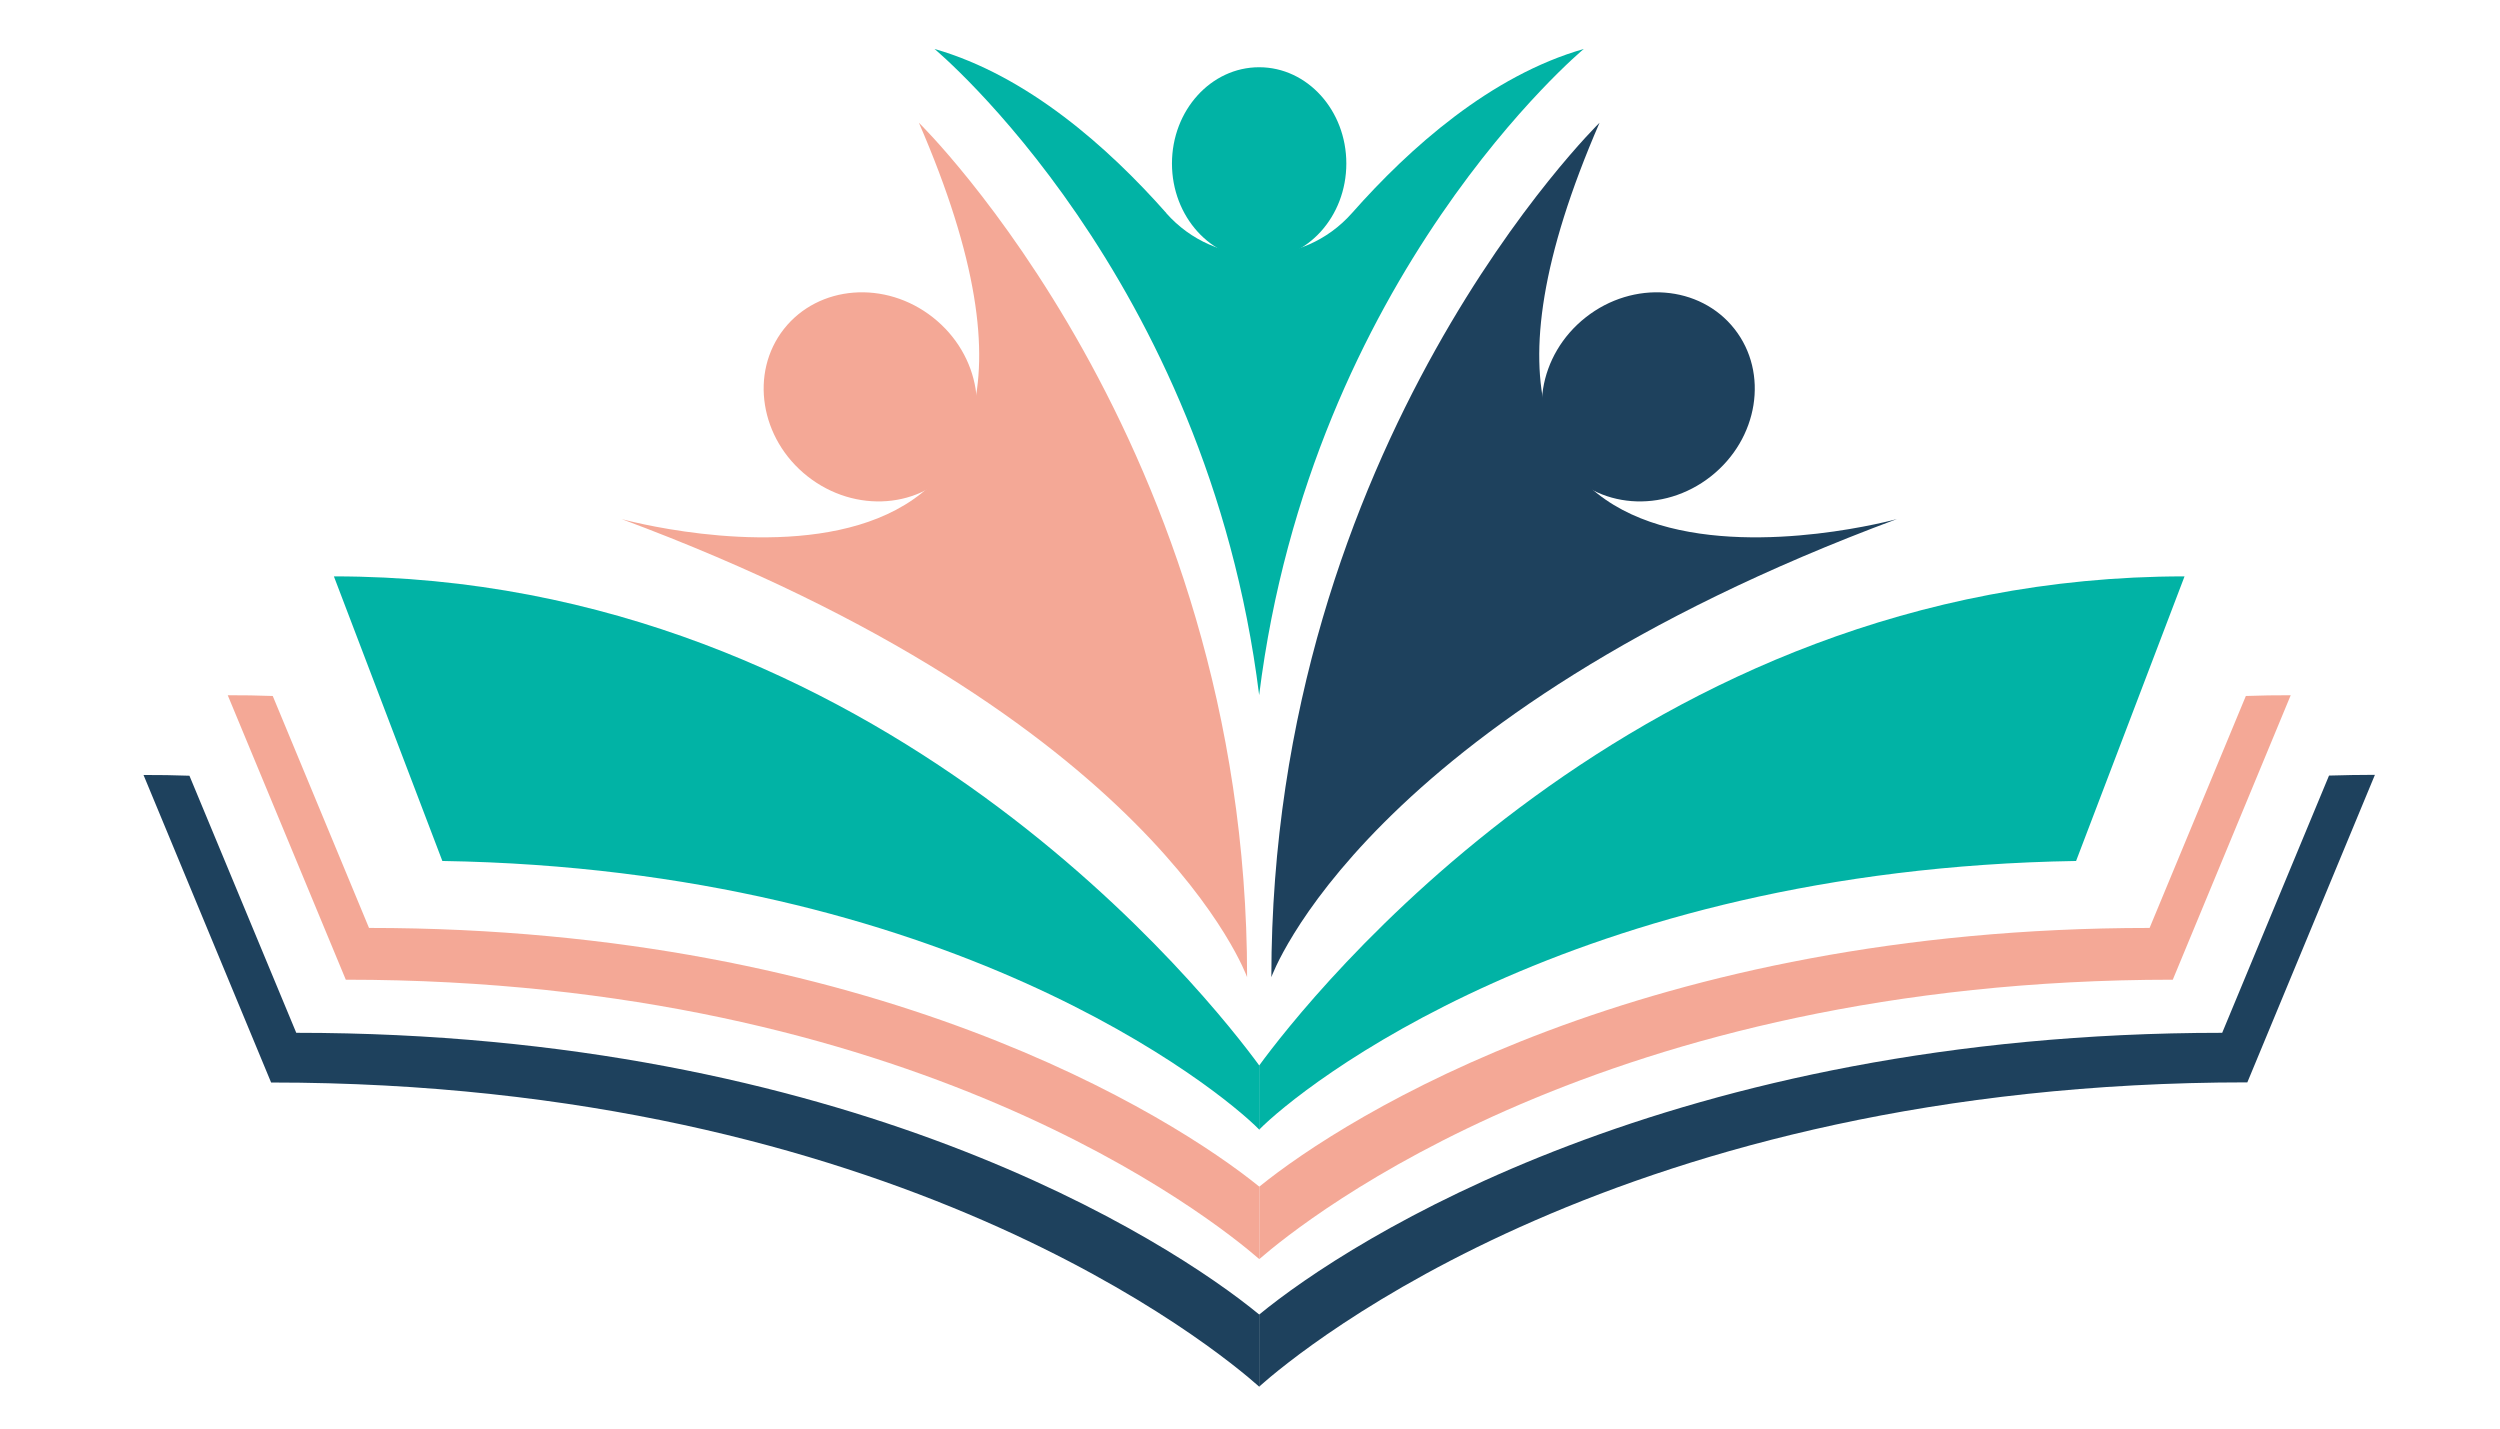 <svg xmlns="http://www.w3.org/2000/svg" xmlns:xlink="http://www.w3.org/1999/xlink" width="700" zoomAndPan="magnify" viewBox="0 0 525 300" height="400" preserveAspectRatio="xMidYMid meet" version="1.2"><defs><clipPath id="1560f53264"><path d="M 264 121 L 459 121 L 459 237.402 L 264 237.402 Z M 264 121 "/></clipPath><clipPath id="a575615e02"><path d="M 458.754 121.039 L 435.977 180.805 C 329.781 182.523 272.887 228.609 264.422 237.23 L 264.422 223.766 C 274.23 210.332 343.809 121.039 458.723 121.039 "/></clipPath><clipPath id="9eb63f09c3"><path d="M 264 145.867 L 481.934 145.867 L 481.934 265 L 264 265 Z M 264 145.867 "/></clipPath><clipPath id="06d2d5e9ab"><path d="M 481.062 145.969 L 456.285 205.738 C 337.094 205.738 274.355 255.82 264.453 264.414 L 264.453 249.199 C 282.793 234.324 345.59 194.867 451.414 194.867 L 471.629 146.156 C 474.75 146.031 477.906 146 481.094 146 "/></clipPath><clipPath id="2907c1c155"><path d="M 264 162 L 499 162 L 499 292 L 264 292 Z M 264 162 "/></clipPath><clipPath id="712bf6454e"><path d="M 498.746 162.715 C 495.496 162.715 492.277 162.777 489.094 162.871 L 466.66 216.891 C 351.246 216.891 283.574 260.32 264.422 276.066 L 264.422 291.188 C 273.262 283.316 340.844 227.297 471.941 227.297 L 498.746 162.684 Z M 498.746 162.715 "/></clipPath><clipPath id="8994e531f4"><path d="M 70 121 L 264.695 121 L 264.695 237.402 L 70 237.402 Z M 70 121 "/></clipPath><clipPath id="8fd5781bf2"><path d="M 70.117 121.039 L 92.895 180.805 C 199.09 182.523 255.984 228.609 264.453 237.23 L 264.453 223.766 C 254.641 210.332 185.062 121.039 70.148 121.039 "/></clipPath><clipPath id="57b7771c77"><path d="M 47.457 145.867 L 264.695 145.867 L 264.695 265 L 47.457 265 Z M 47.457 145.867 "/></clipPath><clipPath id="9cd9b4988d"><path d="M 47.812 145.969 L 72.617 205.738 C 191.812 205.738 254.547 255.82 264.453 264.414 L 264.453 249.199 C 246.113 234.324 183.312 194.867 77.492 194.867 L 57.277 146.156 C 54.152 146.031 50.996 146 47.812 146 "/></clipPath><clipPath id="6bf0a204fc"><path d="M 30 162 L 264.695 162 L 264.695 292 L 30 292 Z M 30 162 "/></clipPath><clipPath id="92988797a1"><path d="M 30.125 162.715 L 56.934 227.328 C 188.031 227.328 255.609 283.348 264.453 291.219 L 264.453 276.066 C 245.301 260.32 177.625 216.891 62.215 216.891 L 39.781 162.902 C 36.594 162.777 33.375 162.746 30.125 162.746 Z M 30.125 162.715 "/></clipPath><clipPath id="91b222ae69"><path d="M 266 25.043 L 398.945 25.043 L 398.945 205.672 L 266 205.672 Z M 266 25.043 "/></clipPath><clipPath id="c8a072509f"><path d="M 266.984 205.207 C 266.984 205.207 286.324 150.656 398.332 109.008 C 398.332 109.008 286.324 140.004 335.906 25.777 C 335.906 25.777 266.984 93.074 266.984 205.207 "/></clipPath><clipPath id="f9ee42d0d9"><path d="M 323.277 61 L 369 61 L 369 105.594 L 323.277 105.594 Z M 323.277 61 "/></clipPath><clipPath id="3982da4cfa"><path d="M 364.242 69.078 C 371.492 78.297 369.273 92.168 359.277 100.043 C 349.277 107.914 335.281 106.82 328.031 97.605 C 320.785 88.387 323.004 74.516 333 66.645 C 343 58.77 356.996 59.863 364.242 69.078 "/></clipPath><clipPath id="44c27b752b"><path d="M 130.449 25.043 L 262 25.043 L 262 205.672 L 130.449 205.672 Z M 130.449 25.043 "/></clipPath><clipPath id="f9cfe36d28"><path d="M 261.891 205.207 C 261.891 205.207 242.551 150.656 130.543 109.008 C 130.543 109.008 242.551 140.004 192.969 25.777 C 192.969 25.777 261.891 93.074 261.891 205.207 "/></clipPath><clipPath id="2d629fc839"><path d="M 160 61 L 206 61 L 206 105.594 L 160 105.594 Z M 160 61 "/></clipPath><clipPath id="19cde2b383"><path d="M 164.629 69.078 C 157.383 78.297 159.598 92.168 169.598 100.043 C 179.594 107.914 193.594 106.82 200.871 97.605 C 208.152 88.387 205.902 74.516 195.902 66.645 C 185.906 58.77 171.91 59.863 164.629 69.078 "/></clipPath><clipPath id="eb3e6e8d0c"><path d="M 196 10 L 333 10 L 333 146 L 196 146 Z M 196 10 "/></clipPath><clipPath id="a3260dddfd"><path d="M 244.926 44.742 C 232.77 30.992 215.773 15.871 196.246 10.281 C 196.246 10.281 253.453 57.832 264.422 145.969 C 275.418 57.832 332.594 10.281 332.594 10.281 C 313.066 15.871 296.07 30.992 283.918 44.742 C 273.574 56.457 255.234 56.457 244.895 44.742 "/></clipPath><clipPath id="853fe4bfbf"><path d="M 246 14.059 L 283 14.059 L 283 55 L 246 55 Z M 246 14.059 "/></clipPath><clipPath id="ed888d5f60"><path d="M 282.73 34.336 C 282.73 23.184 274.543 14.121 264.422 14.121 C 254.297 14.121 246.113 23.184 246.113 34.336 C 246.113 45.492 254.297 54.551 264.422 54.551 C 274.543 54.551 282.73 45.492 282.73 34.336 "/></clipPath></defs><g id="85050de856"><g clip-rule="nonzero" clip-path="url(#1560f53264)"><g clip-rule="nonzero" clip-path="url(#a575615e02)"><path style=" stroke:none;fill-rule:nonzero;fill:#01b3a5;fill-opacity:1;" d="M 14.504 -5.469 L 514.887 -5.469 L 514.887 306.969 L 14.504 306.969 Z M 14.504 -5.469 "/></g></g><g clip-rule="nonzero" clip-path="url(#9eb63f09c3)"><g clip-rule="nonzero" clip-path="url(#06d2d5e9ab)"><path style=" stroke:none;fill-rule:nonzero;fill:#f4a896;fill-opacity:1;" d="M 14.504 -5.469 L 514.887 -5.469 L 514.887 306.969 L 14.504 306.969 Z M 14.504 -5.469 "/></g></g><g clip-rule="nonzero" clip-path="url(#2907c1c155)"><g clip-rule="nonzero" clip-path="url(#712bf6454e)"><path style=" stroke:none;fill-rule:nonzero;fill:#1e415d;fill-opacity:1;" d="M 14.504 -5.469 L 514.887 -5.469 L 514.887 306.969 L 14.504 306.969 Z M 14.504 -5.469 "/></g></g><g clip-rule="nonzero" clip-path="url(#8994e531f4)"><g clip-rule="nonzero" clip-path="url(#8fd5781bf2)"><path style=" stroke:none;fill-rule:nonzero;fill:#01b3a5;fill-opacity:1;" d="M 14.504 -5.469 L 514.887 -5.469 L 514.887 306.969 L 14.504 306.969 Z M 14.504 -5.469 "/></g></g><g clip-rule="nonzero" clip-path="url(#57b7771c77)"><g clip-rule="nonzero" clip-path="url(#9cd9b4988d)"><path style=" stroke:none;fill-rule:nonzero;fill:#f4a896;fill-opacity:1;" d="M 14.504 -5.469 L 514.887 -5.469 L 514.887 306.969 L 14.504 306.969 Z M 14.504 -5.469 "/></g></g><g clip-rule="nonzero" clip-path="url(#6bf0a204fc)"><g clip-rule="nonzero" clip-path="url(#92988797a1)"><path style=" stroke:none;fill-rule:nonzero;fill:#1e415d;fill-opacity:1;" d="M 14.504 -5.469 L 514.887 -5.469 L 514.887 306.969 L 14.504 306.969 Z M 14.504 -5.469 "/></g></g><g clip-rule="nonzero" clip-path="url(#91b222ae69)"><g clip-rule="nonzero" clip-path="url(#c8a072509f)"><path style=" stroke:none;fill-rule:nonzero;fill:#1e415d;fill-opacity:1;" d="M 14.504 -5.469 L 514.887 -5.469 L 514.887 306.969 L 14.504 306.969 Z M 14.504 -5.469 "/></g></g><g clip-rule="nonzero" clip-path="url(#f9ee42d0d9)"><g clip-rule="nonzero" clip-path="url(#3982da4cfa)"><path style=" stroke:none;fill-rule:nonzero;fill:#1e415d;fill-opacity:1;" d="M 14.504 -5.469 L 514.887 -5.469 L 514.887 306.969 L 14.504 306.969 Z M 14.504 -5.469 "/></g></g><g clip-rule="nonzero" clip-path="url(#44c27b752b)"><g clip-rule="nonzero" clip-path="url(#f9cfe36d28)"><path style=" stroke:none;fill-rule:nonzero;fill:#f4a896;fill-opacity:1;" d="M 14.504 -5.469 L 514.887 -5.469 L 514.887 306.969 L 14.504 306.969 Z M 14.504 -5.469 "/></g></g><g clip-rule="nonzero" clip-path="url(#2d629fc839)"><g clip-rule="nonzero" clip-path="url(#19cde2b383)"><path style=" stroke:none;fill-rule:nonzero;fill:#f4a896;fill-opacity:1;" d="M 14.504 -5.469 L 514.887 -5.469 L 514.887 306.969 L 14.504 306.969 Z M 14.504 -5.469 "/></g></g><g clip-rule="nonzero" clip-path="url(#eb3e6e8d0c)"><g clip-rule="nonzero" clip-path="url(#a3260dddfd)"><path style=" stroke:none;fill-rule:nonzero;fill:#01b3a5;fill-opacity:1;" d="M 14.504 -5.469 L 514.887 -5.469 L 514.887 306.969 L 14.504 306.969 Z M 14.504 -5.469 "/></g></g><g clip-rule="nonzero" clip-path="url(#853fe4bfbf)"><g clip-rule="nonzero" clip-path="url(#ed888d5f60)"><path style=" stroke:none;fill-rule:nonzero;fill:#01b3a5;fill-opacity:1;" d="M 14.504 -5.469 L 514.887 -5.469 L 514.887 306.969 L 14.504 306.969 Z M 14.504 -5.469 "/></g></g></g></svg>